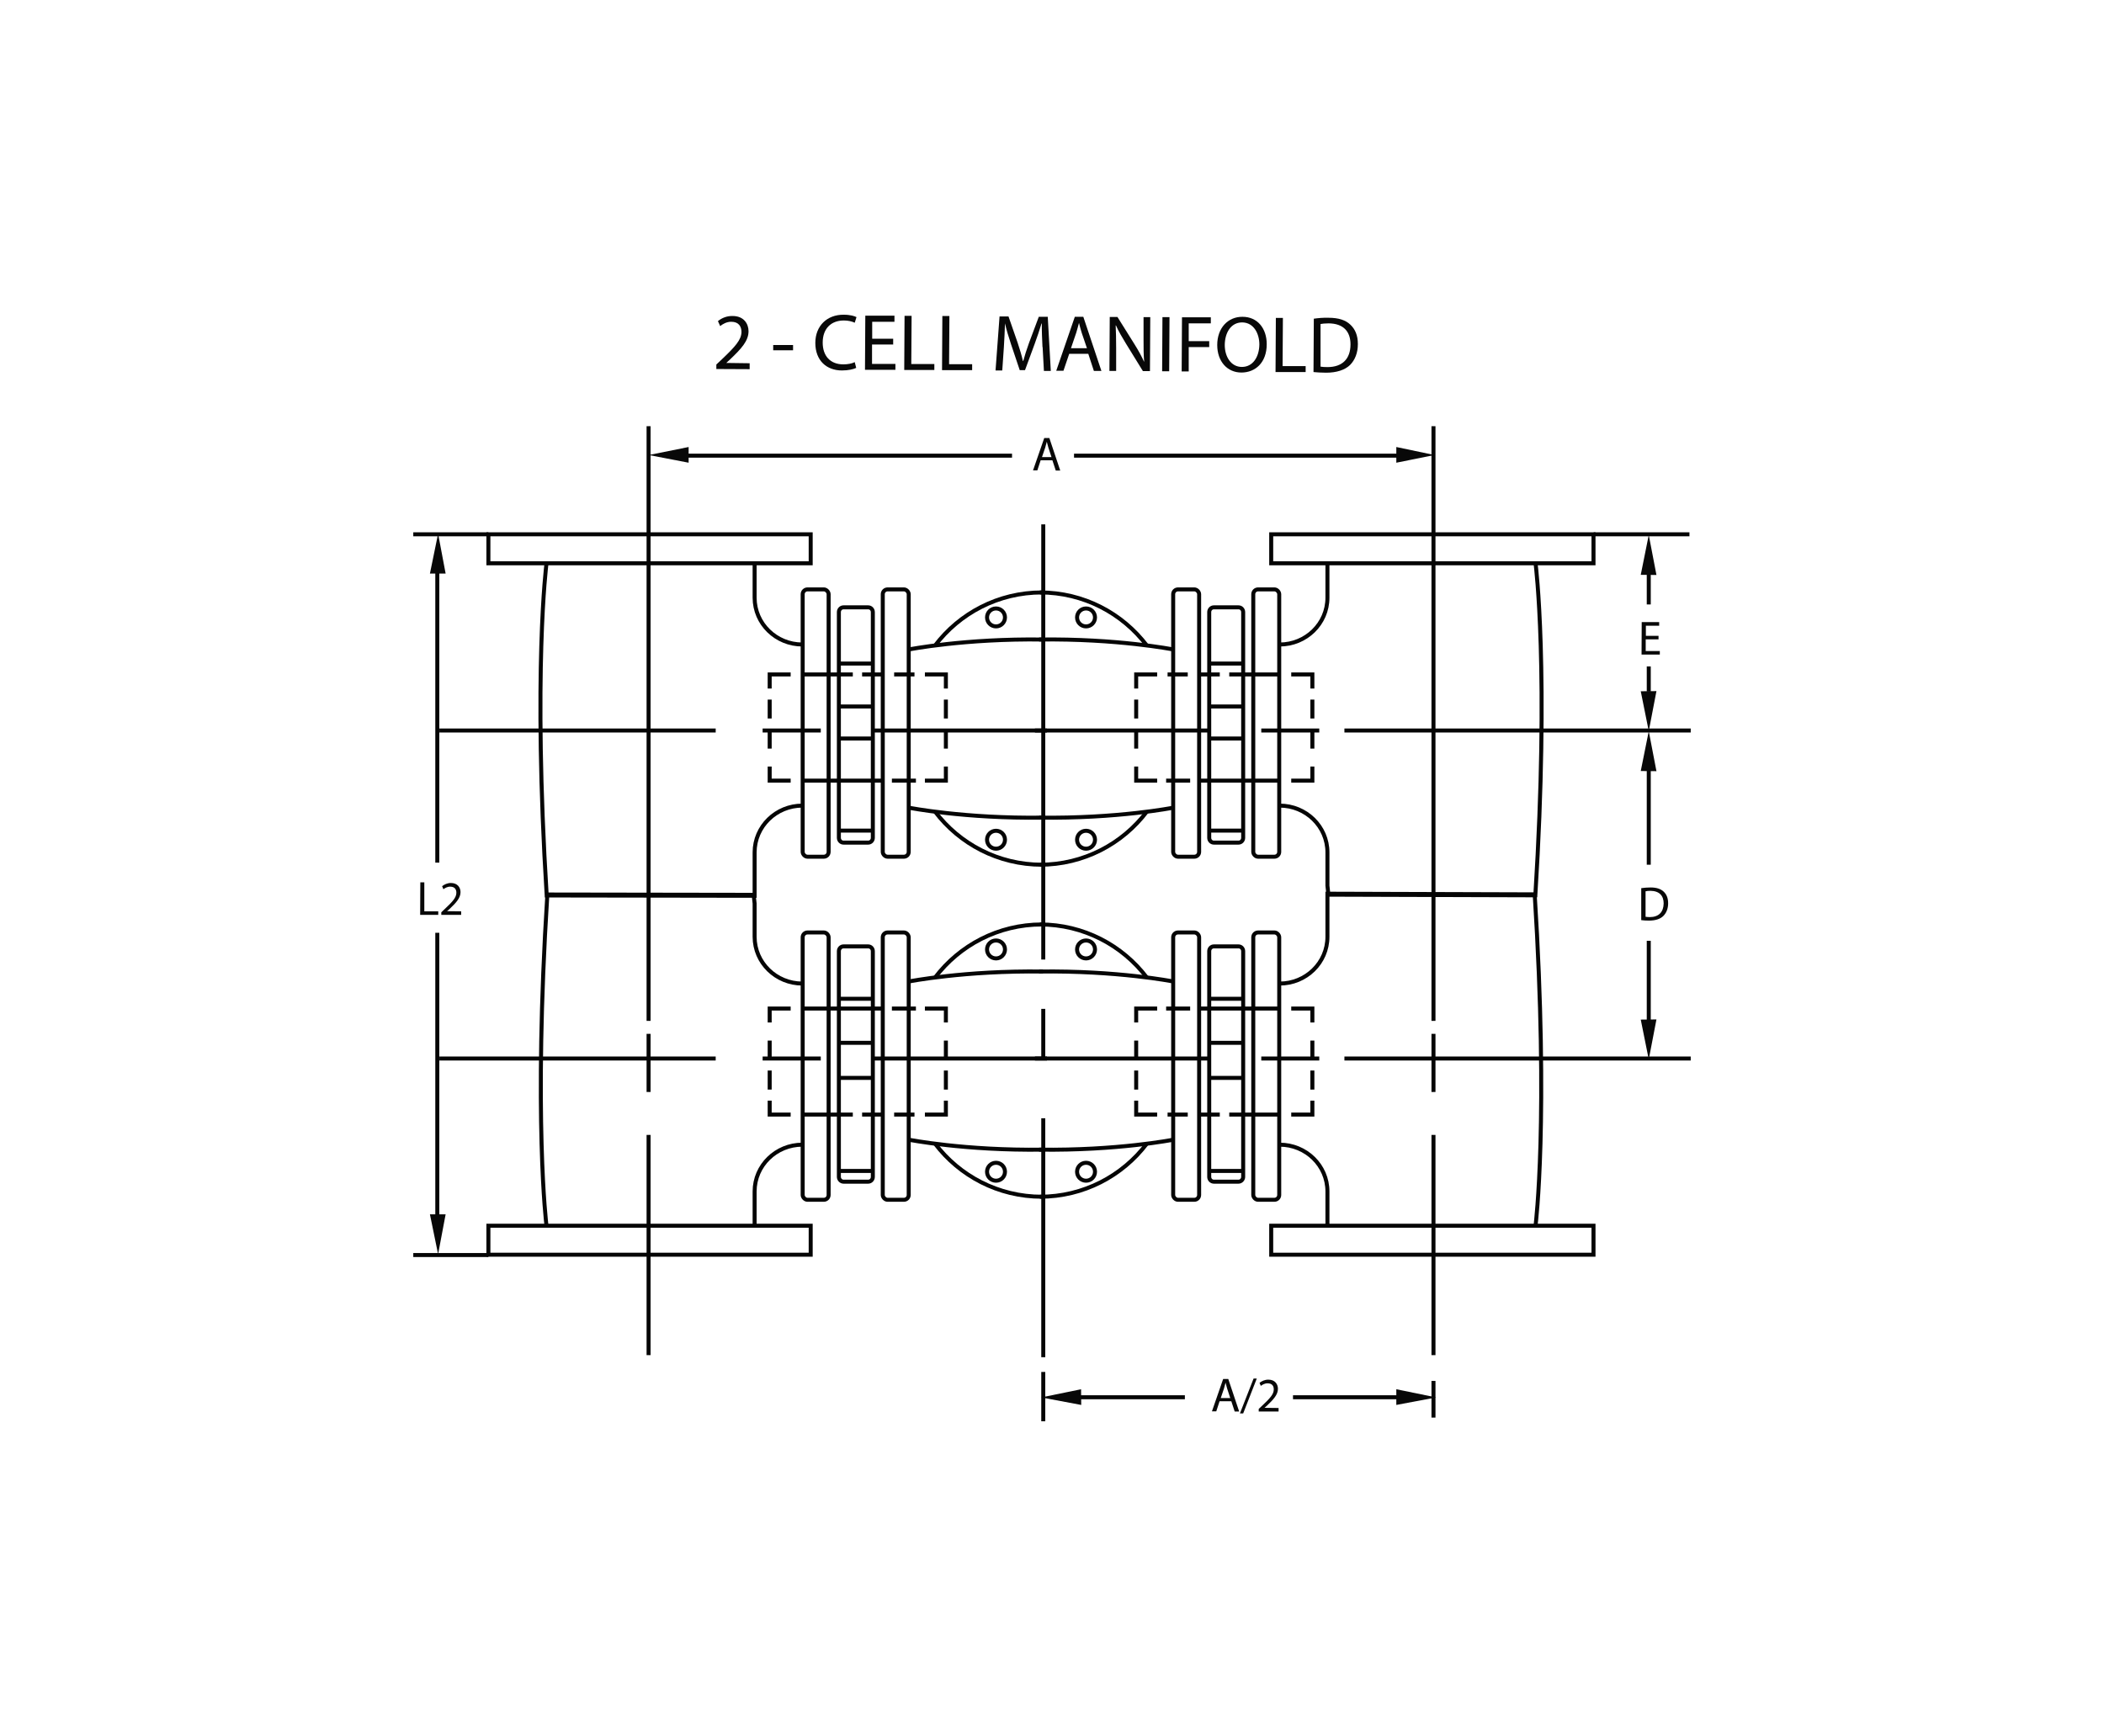 <?xml version="1.0" encoding="UTF-8"?><svg id="Layer_1" xmlns="http://www.w3.org/2000/svg" viewBox="0 0 131.35 108.38"><defs><style>.cls-1{fill:none;stroke:#050505;stroke-miterlimit:10;stroke-width:.25px;}.cls-2{fill:#080808;}</style></defs><rect class="cls-1" x="50.11" y="36.8" width="1.62" height="16.69" rx=".3" ry=".3"/><rect class="cls-1" x="55.11" y="36.8" width="1.62" height="16.69" rx=".3" ry=".3"/><path class="cls-1" d="M54.49,52.31c0,.17-.13.3-.29.3h-1.54c-.16,0-.29-.13-.29-.3v-14.09c0-.17.13-.3.29-.3h1.54c.16,0,.29.13.29.3v14.09Z"/><path class="cls-1" d="M50.09,40.24c-1.64,0-2.98-1.3-2.98-2.92v-2.08"/><path class="cls-1" d="M50.09,50.3c-1.64,0-2.98,1.3-2.98,2.92v2.71l-12.98-.02c-.87-14-.02-20.67-.02-20.67"/><polyline class="cls-1" points="48.05 42.99 48.05 42.11 49.36 42.11"/><polyline class="cls-1" points="48.05 47.86 48.05 48.74 49.36 48.74"/><line class="cls-1" x1="48.05" y1="43.68" x2="48.05" y2="44.86"/><line class="cls-1" x1="48.05" y1="45.55" x2="48.05" y2="46.74"/><polyline class="cls-1" points="59.05 42.99 59.05 42.11 57.74 42.11"/><polyline class="cls-1" points="59.05 47.86 59.05 48.74 57.74 48.74"/><line class="cls-1" x1="59.05" y1="43.68" x2="59.05" y2="44.86"/><line class="cls-1" x1="59.05" y1="45.55" x2="59.05" y2="46.74"/><line class="cls-1" x1="50.11" y1="42.11" x2="53.24" y2="42.11"/><line class="cls-1" x1="53.82" y1="42.11" x2="55.09" y2="42.11"/><line class="cls-1" x1="55.82" y1="42.11" x2="57.09" y2="42.11"/><line class="cls-1" x1="50.05" y1="48.74" x2="55.11" y2="48.74"/><line class="cls-1" x1="55.68" y1="48.74" x2="57.18" y2="48.74"/><rect class="cls-1" x="30.49" y="33.36" width="20.12" height="1.81"/><line class="cls-1" x1="27.43" y1="45.61" x2="44.68" y2="45.61"/><line class="cls-1" x1="47.61" y1="45.61" x2="51.24" y2="45.61"/><line class="cls-1" x1="54.55" y1="45.61" x2="65.36" y2="45.61"/><path class="cls-1" d="M56.74,40.55s3.5-.69,8.37-.62"/><path class="cls-1" d="M58.37,40.31c1.53-2.02,3.95-3.32,6.68-3.32"/><path class="cls-1" d="M62.74,38.55c0,.31-.25.56-.56.56s-.56-.25-.56-.56.25-.56.56-.56.56.25.56.56Z"/><path class="cls-1" d="M56.74,50.43s3.5.69,8.37.62"/><path class="cls-1" d="M58.37,50.67c1.53,2.02,3.95,3.32,6.68,3.32"/><path class="cls-1" d="M62.74,52.43c0-.31-.25-.56-.56-.56s-.56.25-.56.56.25.56.56.56.56-.25.56-.56Z"/><rect class="cls-1" x="50.11" y="58.22" width="1.62" height="16.69" rx=".3" ry=".3"/><rect class="cls-1" x="55.11" y="58.22" width="1.62" height="16.69" rx=".3" ry=".3"/><path class="cls-1" d="M54.49,59.39c0-.17-.13-.3-.29-.3h-1.54c-.16,0-.29.13-.29.3v14.09c0,.16.13.3.29.3h1.54c.16,0,.29-.13.29-.3v-14.09Z"/><path class="cls-1" d="M50.09,71.47c-1.64,0-2.98,1.3-2.98,2.92v2.08"/><path class="cls-1" d="M50.09,61.41c-1.64,0-2.98-1.3-2.98-2.92v-2.08l-.06-.54-12.88-.02c-.88,14-.06,20.62-.06,20.62"/><polyline class="cls-1" points="48.05 68.72 48.05 69.59 49.36 69.59"/><polyline class="cls-1" points="48.05 63.84 48.05 62.97 49.36 62.97"/><line class="cls-1" x1="48.05" y1="68.03" x2="48.05" y2="66.84"/><line class="cls-1" x1="48.05" y1="66.16" x2="48.05" y2="64.97"/><polyline class="cls-1" points="59.05 68.72 59.05 69.59 57.74 69.59"/><polyline class="cls-1" points="59.05 63.84 59.05 62.97 57.74 62.97"/><line class="cls-1" x1="59.05" y1="68.03" x2="59.05" y2="66.84"/><line class="cls-1" x1="59.05" y1="66.16" x2="59.05" y2="64.97"/><line class="cls-1" x1="50.11" y1="69.59" x2="53.24" y2="69.59"/><line class="cls-1" x1="53.82" y1="69.59" x2="55.09" y2="69.59"/><line class="cls-1" x1="55.82" y1="69.59" x2="57.09" y2="69.59"/><line class="cls-1" x1="50.05" y1="62.97" x2="55.11" y2="62.97"/><line class="cls-1" x1="55.68" y1="62.97" x2="57.18" y2="62.97"/><rect class="cls-1" x="30.49" y="76.53" width="20.12" height="1.81"/><line class="cls-1" x1="27.43" y1="66.09" x2="44.68" y2="66.09"/><line class="cls-1" x1="47.61" y1="66.09" x2="51.24" y2="66.09"/><line class="cls-1" x1="54.55" y1="66.09" x2="65.36" y2="66.09"/><path class="cls-1" d="M56.74,71.16s3.5.69,8.37.62"/><path class="cls-1" d="M58.37,71.4c1.53,2.02,3.95,3.32,6.68,3.32"/><path class="cls-1" d="M62.74,73.16c0-.31-.25-.56-.56-.56s-.56.25-.56.56.25.56.56.56.56-.25.56-.56Z"/><path class="cls-1" d="M56.74,61.28s3.5-.69,8.37-.62"/><path class="cls-1" d="M58.37,61.04c1.53-2.02,3.95-3.32,6.68-3.32"/><path class="cls-1" d="M62.74,59.28c0,.31-.25.56-.56.56s-.56-.25-.56-.56.25-.56.56-.56.56.25.56.56Z"/><line class="cls-1" x1="52.36" y1="41.43" x2="54.43" y2="41.43"/><line class="cls-1" x1="52.36" y1="44.11" x2="54.43" y2="44.11"/><line class="cls-1" x1="52.36" y1="46.11" x2="54.43" y2="46.11"/><line class="cls-1" x1="52.36" y1="51.86" x2="54.43" y2="51.86"/><line class="cls-1" x1="52.36" y1="62.36" x2="54.43" y2="62.36"/><line class="cls-1" x1="52.36" y1="73.11" x2="54.43" y2="73.11"/><line class="cls-1" x1="52.36" y1="65.11" x2="54.43" y2="65.11"/><line class="cls-1" x1="52.36" y1="67.3" x2="54.43" y2="67.3"/><line class="cls-1" x1="30.49" y1="33.36" x2="25.8" y2="33.36"/><line class="cls-1" x1="30.49" y1="78.36" x2="25.8" y2="78.36"/><line class="cls-1" x1="27.3" y1="35.49" x2="27.3" y2="53.86"/><line class="cls-1" x1="27.3" y1="58.24" x2="27.3" y2="75.93"/><line class="cls-1" x1="40.49" y1="84.61" x2="40.49" y2="70.86"/><line class="cls-1" x1="40.49" y1="68.18" x2="40.49" y2="64.55"/><line class="cls-1" x1="40.49" y1="63.74" x2="40.49" y2="26.61"/><line class="cls-1" x1="42.63" y1="28.45" x2="63.18" y2="28.45"/><rect class="cls-1" x="78.24" y="36.8" width="1.62" height="16.69" rx=".3" ry=".3"/><rect class="cls-1" x="73.24" y="36.8" width="1.62" height="16.69" rx=".3" ry=".3"/><path class="cls-1" d="M75.49,52.31c0,.17.13.3.29.3h1.54c.16,0,.29-.13.29-.3v-14.09c0-.17-.13-.3-.29-.3h-1.54c-.16,0-.29.13-.29.3v14.09Z"/><path class="cls-1" d="M79.89,40.24c1.64,0,2.98-1.3,2.98-2.92v-2.08"/><path class="cls-1" d="M79.89,50.3c1.64,0,2.98,1.3,2.98,2.92v2.08l.06.56,12.92.04c.87-14,.02-20.67.02-20.67"/><polyline class="cls-1" points="81.93 42.99 81.93 42.11 80.61 42.11"/><polyline class="cls-1" points="81.93 47.86 81.93 48.74 80.61 48.74"/><line class="cls-1" x1="81.93" y1="43.68" x2="81.93" y2="44.86"/><line class="cls-1" x1="81.93" y1="45.55" x2="81.93" y2="46.74"/><polyline class="cls-1" points="70.93 42.99 70.93 42.11 72.24 42.11"/><polyline class="cls-1" points="70.93 47.86 70.93 48.74 72.24 48.74"/><line class="cls-1" x1="70.93" y1="43.68" x2="70.93" y2="44.86"/><line class="cls-1" x1="70.93" y1="45.55" x2="70.93" y2="46.74"/><line class="cls-1" x1="79.86" y1="42.11" x2="76.74" y2="42.11"/><line class="cls-1" x1="76.15" y1="42.11" x2="74.89" y2="42.11"/><line class="cls-1" x1="74.15" y1="42.11" x2="72.89" y2="42.11"/><line class="cls-1" x1="79.93" y1="48.74" x2="74.86" y2="48.74"/><line class="cls-1" x1="74.3" y1="48.74" x2="72.8" y2="48.74"/><rect class="cls-1" x="79.36" y="33.36" width="20.12" height="1.81"/><line class="cls-1" x1="105.55" y1="45.61" x2="83.93" y2="45.61"/><line class="cls-1" x1="82.36" y1="45.61" x2="78.74" y2="45.61"/><line class="cls-1" x1="75.43" y1="45.61" x2="64.61" y2="45.61"/><path class="cls-1" d="M73.24,40.55s-3.5-.69-8.37-.62"/><path class="cls-1" d="M71.6,40.31c-1.53-2.02-3.95-3.32-6.68-3.32"/><path class="cls-1" d="M67.24,38.55c0,.31.25.56.56.56s.56-.25.56-.56-.25-.56-.56-.56-.56.25-.56.56Z"/><path class="cls-1" d="M73.24,50.43s-3.5.69-8.37.62"/><path class="cls-1" d="M71.6,50.67c-1.53,2.02-3.95,3.32-6.68,3.32"/><path class="cls-1" d="M67.24,52.43c0-.31.25-.56.56-.56s.56.25.56.56-.25.56-.56.56-.56-.25-.56-.56Z"/><rect class="cls-1" x="78.24" y="58.22" width="1.62" height="16.69" rx=".3" ry=".3"/><rect class="cls-1" x="73.24" y="58.22" width="1.62" height="16.69" rx=".3" ry=".3"/><path class="cls-1" d="M75.49,59.39c0-.17.13-.3.29-.3h1.54c.16,0,.29.13.29.3v14.09c0,.16-.13.3-.29.3h-1.54c-.16,0-.29-.13-.29-.3v-14.09Z"/><path class="cls-1" d="M79.89,71.47c1.64,0,2.98,1.3,2.98,2.92v2.08"/><path class="cls-1" d="M79.89,61.41c1.64,0,2.98-1.3,2.98-2.92v-2.69l12.94.04c.88,14,.06,20.62.06,20.62"/><polyline class="cls-1" points="81.93 68.72 81.93 69.59 80.61 69.59"/><polyline class="cls-1" points="81.93 63.84 81.93 62.97 80.61 62.97"/><line class="cls-1" x1="81.93" y1="68.03" x2="81.93" y2="66.84"/><line class="cls-1" x1="81.93" y1="66.16" x2="81.93" y2="64.97"/><polyline class="cls-1" points="70.93 68.72 70.93 69.59 72.24 69.59"/><polyline class="cls-1" points="70.93 63.84 70.93 62.97 72.24 62.97"/><line class="cls-1" x1="70.93" y1="68.03" x2="70.93" y2="66.84"/><line class="cls-1" x1="70.93" y1="66.16" x2="70.93" y2="64.97"/><line class="cls-1" x1="79.86" y1="69.59" x2="76.74" y2="69.59"/><line class="cls-1" x1="76.15" y1="69.59" x2="74.89" y2="69.59"/><line class="cls-1" x1="74.15" y1="69.59" x2="72.89" y2="69.59"/><line class="cls-1" x1="79.93" y1="62.97" x2="74.86" y2="62.97"/><line class="cls-1" x1="74.3" y1="62.97" x2="72.8" y2="62.97"/><rect class="cls-1" x="79.36" y="76.53" width="20.12" height="1.81"/><line class="cls-1" x1="105.55" y1="66.09" x2="83.93" y2="66.09"/><line class="cls-1" x1="82.36" y1="66.09" x2="78.74" y2="66.09"/><line class="cls-1" x1="75.43" y1="66.09" x2="64.61" y2="66.09"/><path class="cls-1" d="M73.24,71.16s-3.5.69-8.37.62"/><path class="cls-1" d="M71.6,71.4c-1.53,2.02-3.95,3.32-6.68,3.32"/><path class="cls-1" d="M67.24,73.16c0-.31.25-.56.56-.56s.56.25.56.56-.25.56-.56.56-.56-.25-.56-.56Z"/><path class="cls-1" d="M73.24,61.28s-3.5-.69-8.37-.62"/><path class="cls-1" d="M71.6,61.04c-1.53-2.02-3.95-3.32-6.68-3.32"/><path class="cls-1" d="M67.24,59.28c0,.31.25.56.56.56s.56-.25.56-.56-.25-.56-.56-.56-.56.25-.56.56Z"/><line class="cls-1" x1="77.61" y1="41.43" x2="75.55" y2="41.43"/><line class="cls-1" x1="77.61" y1="44.11" x2="75.55" y2="44.11"/><line class="cls-1" x1="77.61" y1="46.11" x2="75.55" y2="46.11"/><line class="cls-1" x1="77.61" y1="51.86" x2="75.55" y2="51.86"/><line class="cls-1" x1="77.61" y1="62.36" x2="75.55" y2="62.36"/><line class="cls-1" x1="77.61" y1="73.11" x2="75.55" y2="73.11"/><line class="cls-1" x1="77.61" y1="65.11" x2="75.55" y2="65.11"/><line class="cls-1" x1="77.61" y1="67.3" x2="75.55" y2="67.3"/><line class="cls-1" x1="99.49" y1="33.36" x2="105.47" y2="33.36"/><line class="cls-1" x1="89.49" y1="84.61" x2="89.49" y2="70.86"/><line class="cls-1" x1="89.49" y1="68.18" x2="89.49" y2="64.55"/><line class="cls-1" x1="89.49" y1="88.51" x2="89.49" y2="86.22"/><line class="cls-1" x1="89.49" y1="63.74" x2="89.49" y2="26.61"/><line class="cls-1" x1="87.45" y1="28.45" x2="67.05" y2="28.45"/><line class="cls-1" x1="102.93" y1="35.66" x2="102.93" y2="37.74"/><line class="cls-1" x1="102.93" y1="41.61" x2="102.93" y2="43.18"/><line class="cls-1" x1="102.93" y1="47.82" x2="102.93" y2="53.99"/><line class="cls-1" x1="102.93" y1="58.74" x2="102.93" y2="63.99"/><line class="cls-1" x1="65.13" y1="32.74" x2="65.13" y2="59.91"/><line class="cls-1" x1="65.13" y1="62.99" x2="65.13" y2="66.07"/><line class="cls-1" x1="65.13" y1="85.66" x2="65.13" y2="88.74"/><line class="cls-1" x1="65.13" y1="69.82" x2="65.13" y2="84.74"/><line class="cls-1" x1="67.3" y1="87.24" x2="73.97" y2="87.24"/><line class="cls-1" x1="80.72" y1="87.24" x2="87.55" y2="87.24"/><polygon class="cls-2" points="87.17 27.91 89.55 28.41 87.17 28.89 87.17 27.91"/><polygon class="cls-2" points="87.17 86.74 89.66 87.25 87.17 87.72 87.17 86.74"/><polygon class="cls-2" points="67.49 86.74 65 87.25 67.5 87.72 67.49 86.74"/><polygon class="cls-2" points="42.99 27.91 40.5 28.41 42.99 28.89 42.99 27.91"/><polygon class="cls-2" points="26.84 35.81 27.35 33.32 27.82 35.81 26.84 35.81"/><polygon class="cls-2" points="26.84 75.82 27.35 78.31 27.82 75.82 26.84 75.82"/><polygon class="cls-2" points="102.43 63.66 102.93 66.15 103.41 63.65 102.43 63.66"/><polygon class="cls-2" points="102.43 48.14 102.93 45.65 103.41 48.15 102.43 48.14"/><polygon class="cls-2" points="102.43 35.89 102.93 33.4 103.41 35.9 102.43 35.89"/><polygon class="cls-2" points="102.43 43.16 102.93 45.65 103.41 43.15 102.43 43.16"/><path class="cls-2" d="M26.23,55.09h.26s0,1.81,0,1.81h.87s0,.22,0,.22h-1.13s.01-2.03.01-2.03Z"/><path class="cls-2" d="M27.55,57.12v-.16s.21-.2.21-.2c.5-.47.73-.72.73-1.02,0-.2-.09-.38-.39-.38-.18,0-.32.09-.42.16l-.08-.19c.14-.11.33-.2.55-.2.42,0,.6.29.6.57,0,.36-.26.65-.68,1.05l-.16.14h0s.88.01.88.01v.22s-1.25,0-1.25,0Z"/><path class="cls-2" d="M103.53,39.92h-.79s0,.73,0,.73h.88s0,.22,0,.22h-1.14s.01-2.03.01-2.03h1.09s0,.23,0,.23h-.83s0,.63,0,.63h.79s0,.22,0,.22Z"/><path class="cls-2" d="M102.48,55.45c.16-.02.35-.04.56-.04.38,0,.64.09.82.26.18.17.28.4.28.73,0,.33-.11.6-.3.79-.19.19-.5.29-.9.29-.19,0-.34-.01-.48-.03v-1.99ZM102.73,57.24c.07.01.16.02.26.02.56,0,.86-.31.87-.85,0-.48-.26-.78-.82-.79-.14,0-.24.01-.31.03v1.6Z"/><path class="cls-2" d="M64.97,28.73l-.21.64h-.27s.7-2.02.7-2.02h.32s.68,2.03.68,2.03h-.28s-.21-.64-.21-.64h-.72ZM65.64,28.53l-.19-.58c-.04-.13-.07-.25-.1-.37h0c-.03.12-.06.24-.1.37l-.2.59h.61Z"/><path class="cls-2" d="M76.14,87.48l-.21.64h-.27s.7-2.02.7-2.02h.32s.68,2.03.68,2.03h-.28s-.21-.64-.21-.64h-.72ZM76.8,87.28l-.19-.58c-.04-.13-.07-.25-.1-.37h0c-.03.12-.06.24-.1.37l-.2.59h.61Z"/><path class="cls-2" d="M77.41,88.24l.85-2.17h.2s-.85,2.18-.85,2.18h-.2Z"/><path class="cls-2" d="M78.58,88.13v-.16s.21-.2.21-.2c.5-.47.73-.72.73-1.02,0-.2-.09-.38-.39-.38-.18,0-.32.09-.42.16l-.08-.19c.14-.11.33-.2.55-.2.42,0,.6.29.6.57,0,.36-.26.65-.68,1.05l-.16.14h0s.88.01.88.01v.22s-1.25,0-1.25,0Z"/><path class="cls-2" d="M44.72,23.03v-.27s.35-.33.35-.33c.83-.79,1.21-1.21,1.22-1.7,0-.33-.16-.64-.64-.64-.3,0-.54.15-.69.27l-.14-.31c.23-.19.55-.33.92-.32.7,0,.99.49.99.95,0,.6-.44,1.08-1.13,1.74l-.26.24h0s1.46.02,1.46.02v.37s-2.08-.01-2.08-.01Z"/><path class="cls-2" d="M49.51,21.54v.33s-1.24,0-1.24,0v-.33s1.24,0,1.24,0Z"/><path class="cls-2" d="M53.45,22.97c-.16.08-.48.16-.89.16-.95,0-1.66-.61-1.66-1.72,0-1.06.73-1.77,1.77-1.76.42,0,.69.09.8.15l-.11.35c-.17-.08-.4-.14-.68-.14-.79,0-1.32.5-1.32,1.38,0,.83.47,1.36,1.29,1.36.27,0,.54-.05.71-.14l.09.35Z"/><path class="cls-2" d="M55.75,21.51h-1.31s0,1.21,0,1.21h1.46s0,.37,0,.37h-1.9s.02-3.38.02-3.38h1.82s0,.38,0,.38h-1.39s0,1.06,0,1.06h1.31s0,.37,0,.37Z"/><path class="cls-2" d="M56.47,19.72h.44s-.02,3.01-.02,3.01h1.44s0,.37,0,.37h-1.88s.02-3.38.02-3.38Z"/><path class="cls-2" d="M58.83,19.73h.44s-.02,3.01-.02,3.01h1.44s0,.37,0,.37h-1.88s.02-3.38.02-3.38Z"/><path class="cls-2" d="M65.08,21.66c-.02-.47-.05-1.04-.04-1.46h-.02c-.12.4-.26.81-.43,1.28l-.6,1.63h-.33s-.54-1.61-.54-1.61c-.16-.48-.29-.91-.38-1.31h0c-.01.42-.04.99-.07,1.49l-.1,1.45h-.42s.25-3.37.25-3.37h.56s.57,1.64.57,1.64c.14.42.25.79.33,1.14h.02c.09-.34.21-.71.36-1.13l.61-1.63h.56s.19,3.38.19,3.38h-.43s-.08-1.48-.08-1.48Z"/><path class="cls-2" d="M66.75,22.09l-.36,1.06h-.45s1.16-3.37,1.16-3.37h.53s1.13,3.38,1.13,3.38h-.47s-.35-1.07-.35-1.07h-1.2ZM67.86,21.75l-.33-.97c-.07-.22-.12-.42-.17-.62h0c-.05.2-.11.4-.17.61l-.33.97h1.02Z"/><path class="cls-2" d="M69.26,23.16l.02-3.37h.48s1.07,1.71,1.07,1.71c.25.4.44.75.6,1.1h0c-.04-.46-.04-.87-.04-1.39v-1.41s.42,0,.42,0l-.02,3.37h-.44s-1.06-1.72-1.06-1.72c-.23-.38-.46-.76-.62-1.13h-.02c.02.43.03.84.03,1.4v1.44s-.42,0-.42,0Z"/><path class="cls-2" d="M73.01,19.81l-.02,3.37h-.44s.02-3.38.02-3.38h.44Z"/><path class="cls-2" d="M73.77,19.81h1.82s0,.38,0,.38h-1.38s0,1.11,0,1.11h1.28s0,.37,0,.37h-1.28s0,1.52,0,1.52h-.44s.02-3.38.02-3.38Z"/><path class="cls-2" d="M79.08,21.49c0,1.16-.72,1.77-1.58,1.77-.89,0-1.51-.7-1.51-1.72,0-1.07.68-1.77,1.58-1.76.92,0,1.51.71,1.51,1.71ZM76.46,21.54c0,.72.38,1.37,1.07,1.37.69,0,1.08-.63,1.09-1.4,0-.67-.34-1.37-1.07-1.38-.72,0-1.08.66-1.09,1.4Z"/><path class="cls-2" d="M79.65,19.85h.44s-.02,3.01-.02,3.01h1.44s0,.37,0,.37h-1.88s.02-3.38.02-3.38Z"/><path class="cls-2" d="M82.01,19.9c.27-.04.58-.07.93-.06.63,0,1.07.15,1.36.43.3.28.47.67.47,1.21,0,.55-.18,1-.49,1.31-.32.31-.84.48-1.49.48-.31,0-.57-.02-.79-.04l.02-3.32ZM82.43,22.89c.11.02.27.03.44.03.93,0,1.44-.51,1.44-1.42,0-.8-.44-1.3-1.36-1.31-.23,0-.4.02-.51.04v2.66Z"/></svg>